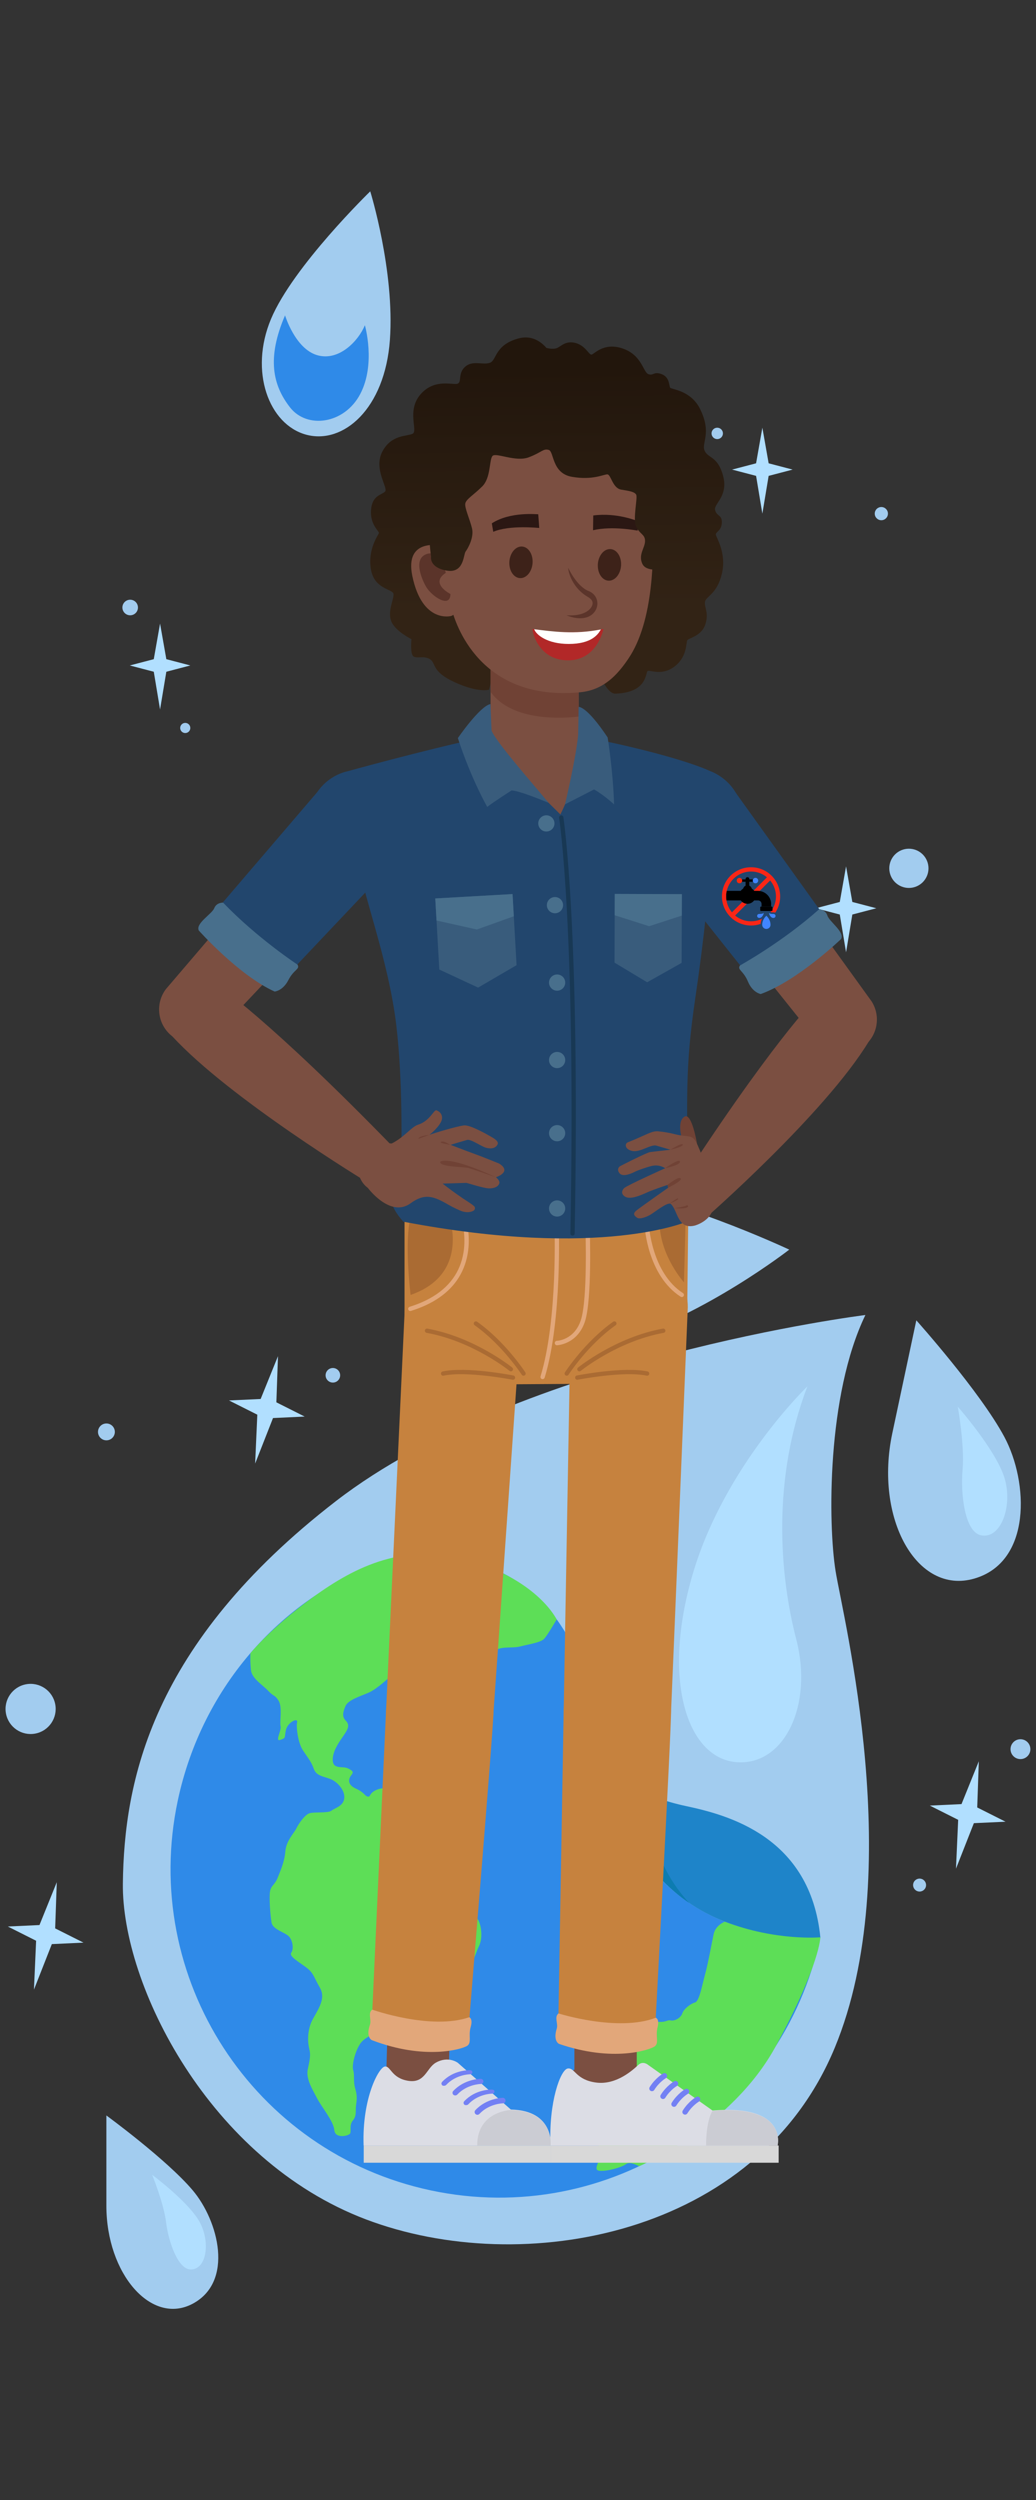 <?xml version="1.0" encoding="UTF-8"?>
<svg id="Layer_1" data-name="Layer 1" xmlns="http://www.w3.org/2000/svg" xmlns:xlink="http://www.w3.org/1999/xlink" viewBox="0 0 481.89 1162.2">
  <rect x="0" y="0" width="481.89" height="1162.2" fill="#333333" stroke="none"/>
  <defs>
    <style>
      .cls-1 {
        fill: #fff;
      }

      .cls-2 {
        fill: #5dde57;
      }

      .cls-3 {
        fill: #1e84c9;
      }

      .cls-4 {
        fill: url(#_Áĺçűě_ííűé_ăđŕäčĺíň_5-3);
      }

      .cls-5 {
        fill: #d8d8d8;
      }

      .cls-6 {
        fill: #183854;
      }

      .cls-7 {
        fill: #7b4f41;
      }

      .cls-8 {
        fill: url(#_Áĺçűě_ííűé_ăđŕäčĺíň_5-2);
      }

      .cls-9 {
        fill: #aa6b33;
      }

      .cls-10 {
        fill: #e2a77a;
      }

      .cls-11 {
        fill: #4185ff;
      }

      .cls-12 {
        fill: #f92616;
      }

      .cls-13 {
        fill: #704235;
      }

      .cls-14 {
        fill: #395c7c;
      }

      .cls-15 {
        fill: #a2ccef;
      }

      .cls-16 {
        fill: #2f8ae8;
      }

      .cls-17 {
        fill: #3d2219;
      }

      .cls-18 {
        fill: #c6823e;
      }

      .cls-19 {
        fill: #b22828;
      }

      .cls-20 {
        fill: #0d7cb1;
      }

      .cls-21 {
        fill: #5b342a;
      }

      .cls-22 {
        fill: #ff280b;
      }

      .cls-23 {
        fill: #cbccd3;
      }

      .cls-24 {
        fill: #dcdde5;
      }

      .cls-25 {
        fill: #b1dfff;
      }

      .cls-26 {
        fill: #486f8c;
      }

      .cls-27 {
        fill: #2b1713;
      }

      .cls-28 {
        fill: #7380f4;
      }

      .cls-29 {
        fill: url(#_Áĺçűě_ííűé_ăđŕäčĺíň_5);
      }

      .cls-30 {
        fill: #22466d;
      }
    </style>
    <linearGradient id="_Áĺçűě_ííűé_ăđŕäčĺíň_5" data-name="Áĺçűě˙ííűé ăđŕäčĺíň 5" x1="295.46" y1="282.55" x2="294.14" y2="171.05" gradientUnits="userSpaceOnUse">
      <stop offset="0" stop-color="#322315"/>
      <stop offset="1" stop-color="#22160c"/>
    </linearGradient>
    <linearGradient id="_Áĺçűě_ííűé_ăđŕäčĺíň_5-2" data-name="Áĺçűě˙ííűé ăđŕäčĺíň 5" x1="215.68" y1="283.5" x2="214.36" y2="172" xlink:href="#_Áĺçűě_ííűé_ăđŕäčĺíň_5"/>
    <linearGradient id="_Áĺçűě_ííűé_ăđŕäčĺíň_5-3" data-name="Áĺçűě˙ííűé ăđŕäčĺíň 5" x1="259.57" y1="282.98" x2="258.25" y2="171.48" xlink:href="#_Áĺçűě_ííűé_ăđŕäčĺíň_5"/>
  </defs>
  <g>
    <g>
      <path class="cls-15" d="m172.22,88.94s-35.91,34.87-46.16,59.33-.95,49.08,16.3,53.78c17.25,4.7,36.68-11.94,39-44.01,2.31-32.07-9.14-69.1-9.14-69.1Z"/>
      <path class="cls-16" d="m132.59,146.6s4.65,15.42,14.87,18.48,19.38-6.76,22.26-13.9c0,0,5.2,17.99-2.16,31.99-7.36,14-24.76,16.37-32.68,6.18-7.92-10.18-10.91-22.74-2.29-42.76Z"/>
    </g>
    <g>
      <path class="cls-15" d="m49.48,983.37s28.12,20.53,40.18,34.82c12.05,14.29,19.2,42.41,0,52.68-19.2,10.27-40.18-13.84-40.18-45.53v-41.96Z"/>
      <path class="cls-25" d="m70.79,1010.97s16.82,12.5,21.99,21.78c5.17,9.27,3.45,22.29-4.1,22.21-5.96-.06-10.35-13.11-11.43-21.95-1.08-8.84-6.47-22.03-6.47-22.03Z"/>
    </g>
    <g>
      <path class="cls-15" d="m330.97,201.47c0,1.46,1.19,2.65,2.65,2.65s2.65-1.19,2.65-2.65-1.19-2.65-2.65-2.65-2.65,1.19-2.65,2.65Z"/>
      <circle class="cls-15" cx="409.95" cy="238.76" r="3.07"/>
      <circle class="cls-15" cx="60.55" cy="282.4" r="3.62"/>
      <path class="cls-15" d="m83.81,338.4c0,1.3,1.06,2.36,2.36,2.36s2.36-1.06,2.36-2.36c0-1.3-1.06-2.36-2.36-2.36s-2.36,1.06-2.36,2.36Z"/>
      <circle class="cls-15" cx="422.77" cy="403.67" r="9.12" transform="translate(-112.5 638.54) rotate(-67.37)"/>
      <g>
        <polygon class="cls-25" points="354.61 198.82 351.69 215.37 340.53 218.29 351.69 221.21 354.61 238.76 357.53 221.21 368.69 218.29 357.53 215.37 354.61 198.82"/>
        <polygon class="cls-25" points="74.45 289.87 71.53 306.42 60.37 309.34 71.53 312.26 74.45 329.81 77.37 312.26 88.53 309.34 77.37 306.42 74.45 289.87"/>
        <polygon class="cls-25" points="393.54 402.73 390.62 419.28 379.46 422.2 390.62 425.12 393.54 442.67 396.46 425.12 407.62 422.2 396.46 419.28 393.54 402.73"/>
      </g>
    </g>
    <g>
      <g>
        <path class="cls-15" d="m402.54,611.28s-159.94,19.9-246.23,86.47c-86.29,66.58-98.58,130.69-99.16,177.76-.58,47.06,40.07,128.51,113.05,156.17,72.98,27.66,181.85,7.68,218.07-79.74,33.78-81.52,3.89-199.96.4-221.6-3.49-21.64-4.17-81.78,13.87-119.06Z"/>
        <path class="cls-25" d="m375.56,644.45s-38.39,36.89-53.21,86.81c-14.82,49.92-2.61,85.74,19.86,87.85,22.47,2.11,36.15-26.29,28.18-57.01-7.97-30.72-11.17-74.92,5.17-117.65Z"/>
      </g>
      <g>
        <g>
          <path class="cls-16" d="m381.58,900.55c-17.56,82.53-98.7,135.21-181.23,117.65s-135.21-98.7-117.65-181.23c11.39-53.54,49.24-95.34,97.46-111.9,7.27-2.5,39.27-7.15,65.78,13.99s32.51,59.49,39.09,91.9c6.59,32.41,29.09,53.37,52.13,62.32,23.04,8.95,44.42,7.27,44.42,7.27Z"/>
          <path class="cls-2" d="m258.94,752.78s-4.09,7.07-5.75,8.94c-1.66,1.86-7.2,2.58-11.22,3.63-4.02,1.04-9.41-.42-12.24,2.46-2.83,2.88-7.7,3.43-9.51,7.48-1.81,4.05-6.19,9.77-9,11.07-2.81,1.3-4.38,5.72-6.63,5.87-2.25.15-1.97-4.14-2.01-5.45-.04-1.31,2.66-3.59,3.35-5.34.69-1.75,2.39-6.77,1.8-8.48-.59-1.71-6.32-4.51-7.92-2.95-1.6,1.56-4.71,2.8-8.06,3.67-3.35.87-6.03,1.57-8.43,3.91s-7.93,7.5-11.78,9.21c-3.85,1.71-9.58,3.35-10.83,6.25-1.25,2.9-1.69,4.97.13,6.81,1.83,1.84,1.14,3.59-.29,5.82-1.42,2.23-2.81,3.84-4.38,6.98-1.57,3.15-2.11,7.15-.12,8.21,1.99,1.06,4.07.23,6.06,1.29,1.99,1.06,2.53,1.49,1.24,3.11-1.3,1.62-1.88,4.35,2.17,6.16,4.05,1.81,4.03,3.39,5.54,3.71s.4-1.86,4.85-3.42c4.45-1.56,12.75,1.11,12.72,2.71-.02,1.6,2.68,3.76,4.24,5.36,1.56,1.6,4.88,8.32,9.21,11.78,4.33,3.45,6.37,5.79,5.55,8.15-.82,2.36-4.08,5.78-3.08,8.53,1,2.75,4.25,5.34,7.5,7.93s5.37,3.04,6.72,7.13c1.35,4.09,1.68,7.01,3.24,8.6,1.56,1.6,2.93,8.54.75,12.83-2.18,4.29-2.99,11.08-8.91,13.62-5.92,2.54-8.21,5.85-9.68,6.81-1.47.95-9.88,3.28-12.02,4.41s-4.15,1.65-7.13,6.72c-2.98,5.07-4.64,6.93-5.98,7.28-1.34.35-8.48,2.63-11.07,5.88-2.59,3.25-4.44,10.45-3.68,12.83.76,2.38-.12,5.04.99,8.76,1.11,3.72.51,5.81.29,7.98-.23,2.17.39,4.52-1.42,6.66-1.81,2.15-.65,4.93-1.29,6.06-.64,1.13-6.98,2.63-7.35-1.56-.37-4.2-5.94-10.76-7.96-14.68-2.02-3.91-5.36-9.06-4.39-13.6.97-4.54,1.42-6.66.72-9.35-.7-2.68-1.29-8.82,1.75-14.19,3.04-5.37,5.89-9.83,3.09-14.54-2.8-4.71-2.71-6.59-6.27-9.25-3.55-2.66-8.16-5.22-6.97-6.87,1.19-1.65.75-5.54-1.05-7.51-1.8-1.97-7.55-3.19-8.12-6.48-.57-3.29-1.25-11.98-.67-14.71s2.16-2.71,3.54-6.21c1.38-3.51,3.13-7.25,3.55-12.23.43-4.98,3.99-8.33,5.11-10.63,1.12-2.29,3.84-6.15,5.92-6.97s8.87-.01,10.4-1.27c1.53-1.26,5.49-2,5.96-5.7.47-3.7-3.12-7.67-6.33-8.97-3.21-1.29-6.67-1.4-7.84-4.81-1.17-3.42-2.97-5.38-5.12-8.69-2.15-3.31-3.15-10.49-2.64-12.91s-4.43,0-5.21,3.64.2,3.53-2.55,4.52c-2.75,1,.6-4.31.08-6.32-.52-2.01.96-8.98-.95-11.92-1.91-2.94-2.17-1.73-4.74-4.49-2.58-2.77-7.64-5.74-8.08-9.64-.44-3.89-.26-7.93-.26-7.93,0,0,9.74-12.02,29.29-26.16,19.55-14.15,42.97-25.99,73.89-16.54,30.92,9.45,39.26,27.03,39.26,27.03Z"/>
          <path class="cls-2" d="m337.16,893.28s-4.32,1.59-5.22,5.83c-.9,4.24-2.53,13.39-3.93,18.48-1.4,5.09-2.71,12.72-4.72,13.25-2.01.52-5.26,3-5.92,5.07-.66,2.08-3.54,3.68-5.35,3.29s-1.77.89-5.84.66c-4.07-.23-10.01,3.89-13.08,6.4s-12.35,16.37-10.57,19.92c1.78,3.55,7,8.77,9.87,7.17,2.87-1.6,2.38-.76,5.79-1.93,3.42-1.17,8.7-.68,9.28,1.02.59,1.71,5.56,2.12,3.88,5.57-1.68,3.45-4.2,5.44-4.24,6.07-.04.63-4.41.33-5.66-1.21-1.26-1.53-.03-4.76-1.85-6.41s-3.35-.4-5.67.06c-2.31.46-1.97,1.8-6.45.53-4.48-1.27-4.92,5.29-4.98,10.02-.06,4.74-3.13,7.25-4.07,10.22-.95,2.96-2.07,5.26-.32,5.95,1.75.69-2.74,5.43.66,5.84,3.4.41,10.47-1.57,12.37-3.07,1.9-1.5,6.11.96,6.11.96,0,0,43.15-17.97,63.74-56.05,20.58-38.08,20.58-50.37,20.58-50.37,0,0-24.97.38-44.42-7.27Z"/>
        </g>
        <g>
          <path class="cls-3" d="m284.04,826.04s15.55,9.37,34.89,13.48c19.35,4.12,57.95,14.04,62.65,61.03,0,0-20.69,1.86-44.42-7.27-23.73-9.13-47.03-31.2-53.12-67.24Z"/>
          <path class="cls-20" d="m301.6,834.32s-2.29,27.19,18.92,50.23c0,0-31.54-19.82-36.48-58.51,0,0,8.76,5.27,17.56,8.28Z"/>
        </g>
      </g>
    </g>
    <g>
      <path class="cls-15" d="m367.12,580.89s-57.9-27.2-91.77-28.41c-33.88-1.21-59.11,21.01-56.94,43.76,2.17,22.75,30.83,38.47,70.22,26.76,39.39-11.71,78.49-42.11,78.49-42.11Z"/>
      <path class="cls-16" d="m280.28,559.52s-16.35,12.52-15.39,26.12c.96,13.6,16.83,20.12,26.66,20.34,0,0-19.17,14.34-39.22,11.85-20.06-2.49-30.74-22.22-22.14-36.28,8.6-14.06,22.27-23.31,50.09-22.04Z"/>
    </g>
    <g>
      <path class="cls-15" d="m426.22,613.75s29.69,33.15,40.96,54.21c11.27,21.06,12.72,58.12-14.01,65.85-26.73,7.73-46.54-27.98-38.11-67.6s11.16-52.45,11.16-52.45Z"/>
      <path class="cls-25" d="m445.52,653.91s17.7,20.1,21.7,33.07c4,12.96-1.62,28.78-11.03,26.67-7.44-1.67-9.45-19.14-8.45-30.48,1-11.34-2.23-29.26-2.23-29.26Z"/>
    </g>
    <g>
      <path class="cls-15" d="m158.15,640.01c-.39,1.83-2.19,3-4.02,2.61s-3-2.19-2.61-4.02,2.19-3,4.02-2.61,3,2.19,2.61,4.02Z"/>
      <circle class="cls-15" cx="49.5" cy="665.62" r="3.92"/>
      <circle class="cls-15" cx="474.66" cy="813.1" r="4.62"/>
      <path class="cls-15" d="m430.69,876.91c-.35,1.63-1.95,2.67-3.58,2.32s-2.67-1.95-2.32-3.58,1.95-2.67,3.58-2.32,2.67,1.95,2.32,3.58Z"/>
      <circle class="cls-15" cx="14.27" cy="794.4" r="11.66" transform="translate(-146.19 16.24) rotate(-10.62)"/>
      <g>
        <polygon class="cls-25" points="129.3 630.41 128.55 651.87 141.72 658.49 126.99 659.18 118.68 680.34 119.69 657.62 106.52 651 121.24 650.32 129.3 630.41"/>
        <polygon class="cls-25" points="455.29 818.73 454.55 840.2 467.72 846.82 452.99 847.5 444.67 868.66 445.69 845.95 432.51 839.33 447.24 838.64 455.29 818.73"/>
        <polygon class="cls-25" points="26.41 874.95 25.66 896.41 38.83 903.03 24.11 903.72 15.79 924.88 16.8 902.16 3.63 895.54 18.36 894.86 26.41 874.95"/>
      </g>
    </g>
  </g>
  <g>
    <path class="cls-29" d="m254.17,161.73s3.14.88,5.05,0c1.92-.88,4.01-3.5,8.54-2.28,4.53,1.22,6.1,5.4,7.32,5.4s5.51-5.9,14.52-2.86c9.01,3.04,9.54,11.05,11.98,11.93s2.39-1.39,6.17,0c3.77,1.39,3.42,5.4,3.95,6.28.52.87,9.61,1.13,13.95,9.94,5.58,11.33.52,15.69,2.09,19.35,1.57,3.66,6.2,2.44,8.64,11.85,2.44,9.41-4.46,12.82-3.76,15.73s3.05,2.22,3.14,5.36c.12,4.37-2.96,4.71-2.79,6.1.17,1.39,5.08,8.52,2.81,18.16s-7.52,10.51-7.87,13.13c-.35,2.61,1.92,5.04.17,10.45-1.74,5.41-7.67,6.28-8.37,7.33-.7,1.05.11,7.59-5.93,12.21-6.04,4.62-11.51,1.4-12.55,2.14-1.05.74.05,9.98-14.97,10.5-15.02.52-34.02-132.31-34.02-132.83s1.92-27.88,1.92-27.88Z"/>
    <path class="cls-8" d="m257.48,166.86s-5.3-12.64-16.47-9.5c-11.17,3.14-9.86,10.28-13.26,11.33s-7.96-1.31-11.43,1.83c-3.47,3.14-1.38,7.06-3.47,7.84-2.09.78-10.72-2.61-17.26,4.97-6.54,7.58-1.05,17-3.66,18.3-2.61,1.31-9.94.26-14.12,8.37-4.18,8.11,2.88,16.84,1.31,18.49-1.57,1.65-6.01,1.65-6.54,8.58-.52,6.93,3.92,9.87,3.66,10.75-.26.88-5.32,7.52-3.7,16.88s10.24,9.03,10.5,11.42c.26,2.39-2.88,8.04-1.05,12.67,1.83,4.63,9.41,8.33,9.41,8.33,0,0-.78,7.1,1.05,8.1s4.81-.57,7.63,1.27c2.83,1.83.47,5.66,11.46,10.67,10.98,5.01,15.95,3.45,15.95,3.45l29.99-121.06v-32.68Z"/>
    <g>
      <g>
        <rect class="cls-7" x="267.18" y="935.35" width="29" height="33"/>
        <path class="cls-18" d="m262.19,795.6c.32-15,12.32-24.97,24.97-24.97s24.97,10.81,24.97,24.97c.22,6.96-7.75,154.35-7.75,154.35-12.37,5.12-28.54,4.21-44.82-1.4l2.62-152.94Z"/>
        <path class="cls-18" d="m265.54,607.6c0-15.02,12.17-27.19,27.19-27.19s27.19,12.17,27.19,27.19c0,.38-7.44,181.09-7.78,188-.31,15.81-13.17,24.97-24.97,24.97-12.92,0-25.53-10.68-24.96-25.88l3.33-187.09Z"/>
      </g>
      <g>
        <path class="cls-7" d="m301.26,965.22s-4.04-6.24-19.79-6.24-17.29,6.45-17.29,6.45v7.92h36.96l.12-8.12Z"/>
        <g>
          <rect class="cls-5" x="256.18" y="997.35" width="106" height="8"/>
          <path class="cls-24" d="m361.68,997.35s4.92-19.21-30.27-16.28l-29.91-21.18s-2.36-2.08-4.56-.04c-2.2,2.04-10.05,9.49-19.64,8.23-9.59-1.26-9.82-7.01-13.2-6.54-3.38.47-8.96,15.8-8.01,35.8h105.59Z"/>
          <path class="cls-23" d="m331.41,981.22c35.2-2.93,30.27,16.13,30.27,16.13h-33.24c0-12,2.97-16.13,2.97-16.13Z"/>
          <g>
            <path class="cls-28" d="m318.65,983c.42,0,.83-.21,1.07-.59,2.29-3.68,5.33-5.45,5.37-5.47.6-.34.81-1.11.47-1.71-.34-.6-1.11-.81-1.71-.47-.15.08-3.63,2.11-6.26,6.32-.37.59-.19,1.37.4,1.73.21.13.44.19.66.19Z"/>
            <path class="cls-28" d="m313.52,979.37c.42,0,.83-.21,1.07-.59,2.29-3.69,5.34-5.45,5.37-5.47.6-.35.81-1.11.47-1.71-.34-.6-1.11-.81-1.71-.47-.15.08-3.63,2.1-6.26,6.32-.37.59-.19,1.37.4,1.73.21.13.44.19.66.19Z"/>
            <path class="cls-28" d="m308.39,975.74c.42,0,.83-.21,1.07-.59,2.29-3.69,5.34-5.45,5.37-5.47.6-.34.81-1.11.47-1.71-.34-.6-1.11-.81-1.71-.47-.15.08-3.63,2.11-6.26,6.32-.37.59-.18,1.37.41,1.73.21.13.44.19.66.19Z"/>
            <path class="cls-28" d="m303.26,972.1c.42,0,.83-.21,1.07-.59,2.29-3.69,5.34-5.45,5.37-5.47.6-.35.81-1.11.47-1.71-.34-.6-1.11-.81-1.71-.47-.15.09-3.63,2.11-6.26,6.33-.37.59-.18,1.37.4,1.73.21.13.44.19.66.19Z"/>
          </g>
        </g>
      </g>
      <g>
        <rect class="cls-7" x="178.06" y="936.79" width="33" height="29" transform="translate(-761.92 1118.47) rotate(-88.36)"/>
        <path class="cls-18" d="m179.59,794.8c.75-14.98,13.03-24.61,25.68-24.25,13.26.38,24.65,11.52,24.25,25.68.02,6.96-12.18,154.06-12.18,154.06-12.51,4.76-28.65,3.39-44.76-2.69l7.01-152.8Z"/>
        <path class="cls-18" d="m188.33,606.97c.43-15.01,12.95-26.83,27.96-26.4,15.01.43,26.83,12.95,26.4,27.96-.01.38-12.63,180.8-13.17,187.7-.77,15.8-13.88,24.59-25.68,24.25-12.92-.37-25.21-11.41-24.2-26.59l8.7-186.92Z"/>
      </g>
      <g>
        <path class="cls-7" d="m215.26,965.22s-4.04-6.24-19.79-6.24-17.29,6.45-17.29,6.45v7.92h36.96l.12-8.12Z"/>
        <g>
          <rect class="cls-5" x="169.18" y="997.35" width="87" height="8"/>
          <path class="cls-24" d="m256.12,997.35s1.85-16.3-18.51-16.73l-24.64-21.71s-4.45-3.41-10.28-.06c-4.34,2.49-4.97,9.7-12.87,8.41-7.9-1.29-8.09-7.11-10.87-6.62-2.78.48-10.59,14.71-9.82,36.71h87Z"/>
          <path class="cls-23" d="m237.61,980.84c20.36.43,18.51,16.51,18.51,16.51h-34.15c-.04-16,15.64-16.51,15.64-16.51Z"/>
          <g>
            <path class="cls-28" d="m222.06,983.07c.34,0,.68-.14.94-.41,4.5-4.8,10.81-4.92,10.87-4.92.71,0,1.28-.59,1.27-1.3,0-.71-.6-1.29-1.3-1.27-.3,0-7.47.15-12.72,5.73-.49.52-.46,1.33.06,1.82.25.23.57.35.88.35Z"/>
            <path class="cls-28" d="m216.91,978.57c.34,0,.68-.14.94-.41,4.5-4.8,10.81-4.92,10.87-4.92.71,0,1.28-.25,1.27-.96,0-.71-.58-.94-1.29-.94h-.01c-.3,0-7.47-.19-12.72,5.39-.49.52-.46,1.16.06,1.65.25.23.57.18.88.18Z"/>
            <path class="cls-28" d="m211.77,974.07c.34,0,.69-.14.94-.41,4.5-4.8,10.81-4.92,10.87-4.92.71,0,1.28-.5,1.27-1.21,0-.71-.58-1.18-1.29-1.18h-.01c-.3,0-7.47.06-12.72,5.64-.49.52-.46,1.29.06,1.77.25.23.57.3.88.3Z"/>
            <path class="cls-28" d="m206.62,969.57c.34,0,.68-.14.94-.41,4.5-4.8,10.81-4.92,10.87-4.92.71,0,1.28-.25,1.27-.96,0-.71-.58-.93-1.29-.93h-.01c-.3,0-7.47-.2-12.72,5.39-.49.52-.46,1.16.06,1.65.25.23.56.18.88.18Z"/>
          </g>
        </g>
      </g>
      <g>
        <g>
          <path class="cls-18" d="m188.18,565.35h131.96l-.52,46.56c-.36,16.97-14.17,30.64-31.09,31.24l-69.27.46c-17.26-.47-31.09-14.88-31.09-32.26v-46Z"/>
          <g>
            <path class="cls-9" d="m209.65,568.1c1.64,6.92,3.89,26.03-18.66,33.85,0,0-2.66-21.34-.51-33.85h19.17Z"/>
            <path class="cls-10" d="m190.56,607.46c11.12-3.46,18.72-9.27,22.57-17.27,3.96-8.22,3.05-16.99,1.94-22.09h2.07c1.14,5.42,1.93,14.35-2.2,22.94-3.7,7.7-10.57,13.47-20.47,17.2-1.07.4-2.18.78-3.32,1.14-.53.16-1.09-.13-1.25-.66-.16-.53.13-1.09.66-1.25Z"/>
            <g>
              <path class="cls-9" d="m243.52,639.5c.18,0,.37-.05.54-.16.47-.3.6-.92.3-1.38-.09-.14-9.16-14.15-22.42-23.54-.45-.32-1.07-.21-1.39.24-.32.45-.21,1.07.24,1.39,12.93,9.16,21.8,22.85,21.89,22.99.19.3.51.46.84.46Z"/>
              <path class="cls-9" d="m237.61,637.49c.29,0,.58-.13.78-.37.35-.43.29-1.06-.14-1.41-.17-.14-17.45-14.1-39.45-18.1-.54-.1-1.06.26-1.16.8-.1.54.26,1.06.8,1.16,21.5,3.91,38.38,17.54,38.55,17.68.19.15.41.23.63.23Z"/>
              <path class="cls-9" d="m238.61,641.39c.47,0,.89-.33.98-.81.11-.54-.25-1.07-.79-1.18-.88-.17-21.83-4.24-32.9-1.88-.54.12-.88.65-.77,1.19.11.54.65.88,1.19.77,10.67-2.28,31.88,1.85,32.1,1.89.07.01.13.02.19.02Z"/>
            </g>
            <g>
              <path class="cls-9" d="m263.61,639.5c-.18,0-.37-.05-.54-.16-.46-.3-.6-.92-.3-1.38.09-.14,9.16-14.15,22.42-23.54.45-.32,1.07-.21,1.39.24.32.45.21,1.07-.24,1.39-12.93,9.16-21.8,22.85-21.89,22.99-.19.3-.51.46-.84.46Z"/>
              <path class="cls-9" d="m269.52,637.49c-.29,0-.58-.13-.78-.37-.35-.43-.29-1.06.14-1.41.17-.14,17.45-14.1,39.45-18.1.54-.1,1.06.26,1.16.8.1.54-.26,1.06-.8,1.16-21.5,3.91-38.38,17.54-38.55,17.68-.19.15-.41.23-.63.23Z"/>
              <path class="cls-9" d="m268.51,641.39c-.47,0-.89-.33-.98-.81-.11-.54.25-1.07.79-1.18.89-.17,21.83-4.24,32.9-1.88.54.12.88.65.77,1.19-.11.54-.65.88-1.19.77-10.67-2.28-31.88,1.85-32.1,1.89-.07.01-.13.02-.2.02Z"/>
            </g>
            <path class="cls-10" d="m252.39,641.1c.43,0,.82-.28.96-.71,8.2-26.85,6.56-70.64,6.54-71.08-.02-.55-.48-.97-1.04-.96-.55.02-.98.49-.96,1.04.02.44,1.65,43.89-6.46,70.42-.16.53.14,1.09.66,1.25.1.03.2.04.29.04Z"/>
            <path class="cls-10" d="m259.04,625.35h.02c.1,0,9.51-.35,13.03-11.06,3.35-10.22,2.26-42.18,2.22-43.53-.02-.55-.5-1-1.04-.97-.55.02-.98.48-.96,1.03.01.33,1.12,32.94-2.12,42.82-3.08,9.38-11.08,9.64-11.16,9.64-.55,0-.99.51-.98,1.06.01.54.46,1.02,1,1.02Z"/>
            <path class="cls-9" d="m318.89,568.1l-.75,28s-10.67-11.83-11.33-26.75l12.08-1.25Z"/>
            <path class="cls-10" d="m317.14,602.95c.33,0,.65-.16.84-.46.3-.46.17-1.08-.3-1.38-14.55-9.42-15.87-31.59-15.88-31.82-.03-.55-.52-.97-1.05-.95-.55.03-.98.5-.95,1.05.05.95,1.37,23.41,16.79,33.39.17.11.36.16.54.16Z"/>
          </g>
        </g>
        <g>
          <g>
            <rect class="cls-7" x="228.18" y="301.35" width="41" height="48"/>
            <path class="cls-13" d="m228.18,321.6v-20.26h41v31.75c-7,.85-31,2.5-41-11.49Z"/>
          </g>
          <path class="cls-7" d="m274.76,344.72s-24.12-5.62-52.87,0c0,0,16.42,56.54,37.92,56.54s14.96-56.54,14.96-56.54Z"/>
          <path class="cls-30" d="m144.18,375.75c4.11-14.82,17.25-17.16,17.25-17.16,0,0,34.54-9.61,62.97-15.8l36.25,35.8c7.25-14.25,11.25-35.8,11.25-35.8,12.94,2.04,45.65,9.69,58.55,15.72,0,0,13.58,4.54,14.87,20.04,0,0,.19,6.99-14.5,16.61-.89,16.33-2.99,38.92-7.48,69.33-4.75,32.19-3.74,46.39-3.4,86.1,1.2,1.49,2.78,5.69,3.89,7.39,2.17,3.33-3.58,9.61-3.58,9.61,0,0-39.96,17.99-132.65.31-3.25-3.68-4.94-6.65-5.28-8.98-.18-1.26,1.99-4.93,4.01-8.02.63-18.43,1-48.9-1.97-74.1-3.71-31.44-16.17-62.09-18.17-78.99h0c-26-10.92-22-22.07-22-22.07Z"/>
          <path class="cls-14" d="m269.14,328.6s3.6-.64,13.5,14.2c0,0,2.5,15.14,3,31.14,0,0-4.83-4.5-9.33-6.96l-13.5,6.92s5.1-21.4,6.1-32.2c0,0,.22-9.69.22-13.09Z"/>
          <path class="cls-14" d="m228.14,327.26l.5,12.33c2,5.21,18.81,24.26,26.55,33.62,0,0-13.17-5.59-17.22-5.78,0,0-8.38,5.31-11.33,7.67,0,0-7.5-13-13.67-32,0,0,10.17-14.83,15.17-15.83Z"/>
          <path class="cls-6" d="m266.3,574.35c.54,0,.99-.31,1-.86,2.67-141.56-5.17-193.15-5.25-193.65-.09-.55-.6-.89-1.14-.8-.55.09-.92.61-.83,1.16.08.5,7.89,51.92,5.23,193.25,0,.55.43.9.98.9h.02Z"/>
          <g>
            <polygon class="cls-14" points="285.84 447.48 301.02 456.61 317.05 447.6 317.17 415.65 285.96 415.54 285.84 447.48"/>
            <polygon class="cls-26" points="285.92 425.45 285.96 415.54 317.17 415.65 317.13 425.62 301.94 430.55 285.92 425.45"/>
          </g>
          <g>
            <polygon class="cls-14" points="204.34 450.69 222.39 459.09 240.28 448.66 238.41 415.61 202.47 417.65 204.34 450.69"/>
            <polygon class="cls-26" points="203.05 427.9 202.47 417.65 238.41 415.61 238.99 425.93 221.81 432.08 203.05 427.9"/>
          </g>
          <path class="cls-26" d="m250.37,382.76c0-2.08,1.69-3.77,3.77-3.77s3.77,1.69,3.77,3.77-1.69,3.77-3.77,3.77-3.77-1.69-3.77-3.77Z"/>
          <path class="cls-26" d="m254.37,420.76c0-2.08,1.69-3.77,3.77-3.77s3.77,1.69,3.77,3.77-1.69,3.77-3.77,3.77-3.77-1.69-3.77-3.77Z"/>
          <path class="cls-26" d="m255.37,456.76c0-2.08,1.69-3.77,3.77-3.77s3.77,1.69,3.77,3.77-1.69,3.77-3.77,3.77-3.77-1.69-3.77-3.77Z"/>
          <path class="cls-26" d="m255.37,492.76c0-2.08,1.69-3.77,3.77-3.77s3.77,1.69,3.77,3.77-1.69,3.77-3.77,3.77-3.77-1.69-3.77-3.77Z"/>
          <path class="cls-26" d="m255.37,526.76c0-2.08,1.69-3.77,3.77-3.77s3.77,1.69,3.77,3.77-1.69,3.77-3.77,3.77-3.77-1.69-3.77-3.77Z"/>
          <path class="cls-26" d="m255.37,561.76c0-2.08,1.69-3.77,3.77-3.77s3.77,1.69,3.77,3.77-1.69,3.77-3.77,3.77-3.77-1.69-3.77-3.77Z"/>
        </g>
      </g>
      <path class="cls-10" d="m305.03,937.94s1.86.49.81,4.58c-1.05,4.08.88,7.22-1.37,8.78-2.25,1.56-19.25,7.47-44.42-1.19,0,0-2.92-1.25-1.09-7.09.76-2.41-1.28-5.33.81-7.08,0,0,27.62,8.76,45.25,2.01Z"/>
      <path class="cls-10" d="m218.27,937.71s1.84.56.66,4.6.64,7.25-1.66,8.72c-2.3,1.48-19.49,6.82-44.35-2.68,0,0-2.87-1.35-.85-7.12.84-2.39-1.1-5.37,1.05-7.05,0,0,27.31,9.68,45.16,3.53Z"/>
      <g>
        <g>
          <path class="cls-7" d="m206.28,254.34s-12.98-68.75,51.86-68.75c48.67,0,45.78,55.42,45.78,55.42.03,17.58.4,47.43-11.69,65.26-5.1,7.52-11.46,14.49-22.35,15.53-46.91,4.47-58.25-32.3-59.91-39.23-2.07-8.64-3.69-28.22-3.69-28.22Z"/>
          <path class="cls-17" d="m278.07,263.02c.04,4.05,2.5,7.14,5.49,6.9,2.99-.24,5.39-3.72,5.35-7.77-.04-4.05-2.5-7.14-5.5-6.9-3,.24-5.39,3.72-5.35,7.77Z"/>
          <path class="cls-17" d="m236.91,261.83c.04,4.05,2.5,7.14,5.49,6.9,2.99-.24,5.39-3.72,5.35-7.77-.04-4.05-2.5-7.14-5.49-6.9-2.99.24-5.39,3.72-5.35,7.77Z"/>
          <path class="cls-21" d="m263.47,286.01c9.11,3.68,14.01-.61,14.38-4.91.24-2.8-1.35-5.29-4.05-6.35-5.55-2.17-9.46-10.7-9.5-10.79h0c-.02,1.96,1.95,9.33,8.99,13.43,1.52.88,2.47,1.82,2.35,3.21-.21,2.41-3.69,6.02-12.18,5.41h0Z"/>
          <path class="cls-27" d="m296.57,246.67l.4-4.37c-.59-.08-9.99-4.16-21.02-2.68l-.1,6.86c9.03-2.13,20.57.17,20.72.19Z"/>
          <path class="cls-27" d="m229.43,247.21c7.63-3.27,21.27-1.76,21.4-1.79l-.47-6.37c-.55.08-12.91-1.36-21.59,4.22l.66,3.94Z"/>
          <g>
            <path class="cls-19" d="m247.64,292.34s17.13,3.5,33.07,0c0,0-2.82,14.66-16.53,14.62-12.93-.03-16.38-11.79-16.53-14.62Z"/>
            <path class="cls-1" d="m264.54,299.34c10.54,0,13.63-4.37,14.96-6.75-12.37,2.44-22.34.98-31.02-.09.94,2.64,6.12,6.84,16.06,6.84Z"/>
          </g>
        </g>
        <g>
          <path class="cls-7" d="m205.79,253.77s5.27,1.16,7.1,15.99c1.83,14.83-1.87,16.07-2.98,16.57,0,0-13.44,3.76-18.1-18.48-3.87-18.47,13.98-14.08,13.98-14.08Z"/>
          <path class="cls-21" d="m209.51,276.12s-9.79-4.9-2.15-9.82c0,0-2.57-11.21-9.12-8.68-6.55,2.53-1.3,13.04,0,15.21,2.73,4.55,11.27,10.12,11.27,3.29Z"/>
        </g>
      </g>
      <g>
        <path class="cls-7" d="m152.84,371.25c6.32-8.08,17.99-9.52,26.08-3.2,8.09,6.32,9.52,17.99,3.2,26.08-.99,1.27-80.19,85-80.19,85-5.38,6.65-15.12,7.79-21.89,2.51-6.77-5.29-8.02-15.01-2.87-21.85l75.67-88.53Z"/>
        <path class="cls-7" d="m79.21,480.88c-6.2-5.9-6.55-15.7-.73-22.02,5.82-6.32,15.83-6.97,22.23-1.28h0s23.78,15.43,83.76,77.26l-13.59,14.77s-64.15-38.88-90.84-68c-.18-.19-.82-.72-.82-.72Z"/>
        <path class="cls-30" d="m99.19,424.7l49.18-57.42c8.26-10.43,23.46-12.25,33.96-4.04,10.53,8.24,12.38,23.51,4.14,34.04-.73.92-25.82,27.46-53.71,56.9-8.65-6.4-22.86-17.6-33.57-29.49Z"/>
        <path class="cls-26" d="m138.4,448.42s-18.71-12.26-34.63-28.83c0,0-3-.19-4.11,2.57-1.1,2.76-8.77,7.04-7.2,10.38,0,0,18.61,20.89,35.29,28.39,0,0,3.8-.3,6.38-5.33,2.58-5.04,5.51-4.97,4.27-7.17Z"/>
      </g>
      <g>
        <path class="cls-7" d="m337.3,371.09c-5.63-8.58-17.15-10.96-25.73-5.33-8.58,5.63-10.96,17.15-5.33,25.73.88,1.35,72.95,91.29,72.95,91.29,4.82,7.07,14.43,9.01,21.61,4.29,7.18-4.72,9.22-14.3,4.65-21.54l-68.16-94.44Z"/>
        <path class="cls-7" d="m404.9,483.05c4.92-7.01,3.34-16.68-3.61-21.74-6.95-5.05-16.89-3.72-22.05,3.12h0s-20.28,19.81-66.92,92.23l15.15,10.19s56.33-49.13,76.77-82.93c.13-.22.66-.87.66-.87Z"/>
        <path class="cls-30" d="m385.68,429.08l-44.07-61.43c-7.33-11.11-22.33-14.22-33.48-6.94-11.2,7.31-14.36,22.36-7.05,33.56.65.99,23.37,29.58,48.62,61.31,9.17-5.63,24.28-15.57,35.98-26.5Z"/>
        <path class="cls-26" d="m344.2,448.79s19.6-10.78,36.76-26.07c0,0,3,.04,3.89,2.88.89,2.84,8.21,7.7,6.38,10.9,0,0-20.16,19.39-37.38,25.58,0,0-3.77-.59-5.95-5.81-2.18-5.22-5.11-5.38-3.7-7.48Z"/>
      </g>
      <g>
        <path class="cls-7" d="m167.46,538.78c3.13-8.98,7.89-7.57,7.89-7.57l6.87.34c5.97-3,9.16-7.77,12.24-8.73,5.55-1.74,7.38-7.14,8.57-6.69,2.54.97,3.17,3.32,2.05,5.47-1.59,3.07-5.34,5.93-5.34,5.93,2.41-.88,12.48-3.93,16.05-4.38,3.08-.39,11.99,4.9,13.06,5.51,1.33.75,3.22,2.03,2.6,3.3-1.04,2.13-3.56,2.1-5.48,1.54-2.13-.62-6.95-4.07-8.69-3.61-1.01.27-7.19,2.11-7.67,2.3,0,0,7.61,2.95,10.87,4.11,3.78,1.34,11.69,4.58,11.69,4.58,6.22,3.91-1.48,6.35-1.48,6.35.46.39,2.02,1.77,1.53,2.98-.9,2.23-4.14,2.24-4.94,2.2-2.48-.1-10.13-2.57-10.33-2.55l-11.08.34c3.33,2.58,5.28,4.01,9.43,6.87.7.48,5.15,3.23,5.46,3.91.38.82.05,1.56-.7,1.93-1.56.77-3.48.71-5.25.12-.86-.29-4.25-1.85-6.08-2.92-7.19-4.2-11.22-5.52-17.78-.74-9.46,6.88-19.87-7.2-19.87-7.2,0,0-6.73-4.43-3.6-13.41Z"/>
        <path class="cls-13" d="m199.73,527.54l-5.06,1.84s-.58-1.18,5.06-1.84Z"/>
        <path class="cls-13" d="m230.67,547.25s-10.38-3.64-12.75-4.29c-2.37-.64-14.04-.45-13.09-2.99,0,0,3.52-3.07,25.85,7.28Z"/>
        <path class="cls-13" d="m209.6,532.2s-5.84-.85-4.44-1.43c1.4-.58,3.29.99,4.44,1.43Z"/>
      </g>
      <g>
        <path class="cls-13" d="m317.18,529.26s-2.45-7.92,1.19-10.17c3.46-2.14,5.88,12.74,5.88,12.74l-7.07-2.58Z"/>
        <g>
          <path class="cls-7" d="m288.3,542.18c.4-.29,12.15-6.2,13.87-6.58,1.02-.22,9.66-1.1,9.71-1.14l-6.52-1.9c-2.71-.79-7.71,3.42-11.5,2.42-3.47-.91-3.17-3.45-1.87-3.96,8.87-3.5,11.06-5.42,14.21-5.12,5.17.48,7.95,1.49,9.96,1.81,4.2.68,5.74.02,7.49,2.91.14.23,5.05,9.12,8.01,27.7,1.39,8.71-8.38,11.36-8.38,11.36-8.21,2.13-7.98-7.09-11.24-10-1.37-1.23-7.57,3.88-9.61,5.04-2.03,1.16-4.86,2.07-5.94,1.42-2.51-1.51-1.46-2.65-.27-3.59,1.83-1.46,14.56-10.41,14.56-10.41-.07-.49-.21-.86-.28-1.33,0,0-6.49,2.12-9.56,3.51-2.8,1.26-7.71,3.48-10.19,1.94-2.27-1.41-1.21-3.24-.42-3.97,1.46-1.35,19.08-9.24,19.08-9.24,0,0-2.62-1.91-6.23-1.06-2.46.58-6.44,2-7.69,2.62-1.68.84-5.71,2.73-7.33.77-1.14-1.38-.64-2.62.15-3.19Z"/>
          <path class="cls-13" d="m311.37,559.48s3.14-2.22,3.75-2.38c.58-.15.98.65-3.75,2.38Z"/>
          <path class="cls-13" d="m313.67,561.62s5.11-.73,5.69-1.29c.58-.56,2.77,2-5.69,1.29Z"/>
          <path class="cls-13" d="m310.76,552.12s6.33-3.05,5.92-4.16c-.55-1.51-4.64,1.72-6.21,2.83l.28,1.33Z"/>
          <path class="cls-13" d="m309.4,543.03s7.09-1.36,6.87-3.06c-.22-1.7-6.87,3.06-6.87,3.06Z"/>
          <path class="cls-13" d="m311.87,534.46s5.31-1.19,5.69-2.2c.37-1.01-2.05-.15-5.69,2.2Z"/>
        </g>
      </g>
    </g>
    <path class="cls-4" d="m200.5,258.8s-.98,4.97,7.22,6.43c8.2,1.46,7.79-7.45,8.86-8.85,1.07-1.4,4-6.59,2.97-10.81-1.03-4.22-3.46-9.39-3.13-11.46.33-2.06,3.74-3.88,7.89-8s3.16-12.54,4.81-14.19,10.72,2.97,16.82.66c6.1-2.31,6.6-4.12,9.24-3.46,2.64.66,1.32,10.89,10.89,12.54,9.57,1.65,14.69-1.15,16.41-1.15s2.43,6.43,6.45,7.09,6.14.99,6.97,2.31c.84,1.32-1.66,11.26,0,14.87,1.66,3.61,4.14,3.51,4.14,6.7s-3.18,6.22-1.32,10.48c1.86,4.25,9.3,2.3,10.89,3.29,1.58.98,2.14,6.01,6.6,4.97s10.56-87.3-53.61-87.47c-64.16-.16-65.15,52.02-62.1,76.07Z"/>
  </g>
  <g>
    <path class="cls-12" d="m361.83,411.41c-.68-1.61-1.66-3.06-2.9-4.31-1.24-1.24-2.69-2.22-4.31-2.9-1.67-.71-3.44-1.06-5.27-1.06s-3.6.36-5.27,1.06c-1.61.68-3.06,1.66-4.31,2.9-1.24,1.24-2.22,2.69-2.9,4.31-.71,1.67-1.07,3.44-1.07,5.27s.36,3.6,1.07,5.27c.68,1.61,1.66,3.06,2.9,4.31,1.24,1.24,2.69,2.22,4.31,2.9,1.67.71,3.45,1.07,5.27,1.07,1.52,0,3-.25,4.42-.74.06-.93.34-1.75.68-2.41,0,0,0,0,0,0-.24.12-.48.23-.72.33-1.35.56-2.83.86-4.38.86-2.82,0-5.4-1.01-7.41-2.69-.54-.45-1.03-.94-1.48-1.48-1.3-1.56-2.2-3.46-2.54-5.54-.01-.06-.02-.13-.03-.19,0-.06-.02-.11-.02-.17,0-.03,0-.06-.01-.08-.01-.12-.03-.24-.04-.36,0-.03,0-.06,0-.09,0-.05,0-.1-.01-.15,0-.04,0-.08,0-.11,0-.09-.01-.19-.01-.28,0-.04,0-.08,0-.13h0c0-.06,0-.11,0-.15,0-.05,0-.1,0-.15s0-.1,0-.15c0-.03,0-.06,0-.08,0-.03,0-.06,0-.09,0-.04,0-.08,0-.12,0-.05,0-.1,0-.15,0-.04,0-.08,0-.12,0-.04,0-.08,0-.12,0-.05,0-.09.01-.14,0-.01,0-.02,0-.04,0-.05,0-.1.01-.14,0-.06.01-.12.02-.18,0-.05.01-.1.02-.15.02-.17.05-.34.08-.5,0-.03.01-.07.02-.1,0-.03.01-.07.02-.1.03-.14.05-.27.08-.4,1.18-5.14,5.79-8.99,11.29-8.99,2.82,0,5.4,1.01,7.41,2.69.54.45,1.03.94,1.48,1.48,1.68,2.01,2.69,4.59,2.69,7.41,0,2.15-.59,4.16-1.61,5.89-.18.31-.38.6-.59.89-.12.16-.24.32-.36.47.14.06.43.15.98.15.08,0,.16,0,.24,0,.04,0,.08,0,.12,0,.36,0,.65.08.87.18.49-.72.91-1.49,1.25-2.31.71-1.67,1.06-3.45,1.06-5.27s-.36-3.6-1.06-5.27Z"/>
    <polygon class="cls-12" points="359.02 408.49 358.24 409.27 353.37 414.15 351.49 416.03 348.96 418.55 347.38 420.14 341.94 425.58 341.16 426.36 339.68 424.88 340.46 424.1 345.27 419.29 346 418.55 350.46 414.09 350.64 413.91 356.76 407.79 357.54 407.01 359.02 408.49"/>
    <path d="m351.5,416.32c0,.83-.27,1.6-.72,2.23-.69.96-1.83,1.59-3.11,1.59-.1,0-.2,0-.3-.01-.8-.06-1.53-.37-2.11-.84-.26-.21-.5-.46-.69-.74-.45-.63-.72-1.4-.72-2.23s.27-1.6.72-2.23c.28-.39.64-.73,1.05-.99.59-.38,1.3-.6,2.06-.6s1.46.22,2.06.6c.35.22.65.5.91.81.05.06.09.12.14.18.4.55.65,1.21.71,1.93,0,.1.01.2.01.3Z"/>
    <path d="m347.68,411.5h0c1.13,0,2.06.92,2.06,2.06v.88h-4.11v-.88c0-1.13.92-2.06,2.06-2.06Z"/>
    <path d="m348.54,412.24h-1.73v-3.64c0-.29.14-.54.36-.7.14-.1.32-.16.51-.16h0c.18,0,.34.05.48.15.23.16.38.42.38.72v3.64Z"/>
    <rect x="344.73" y="408.79" width="5.9" height="1.09"/>
    <circle class="cls-22" cx="343.96" cy="409.34" r="1.27"/>
    <circle class="cls-11" cx="351.4" cy="409.34" r="1.27"/>
    <g>
      <path class="cls-11" d="m355.27,424.32s-.13,1.21-1.08,2.01c-.28.24-.63.38-1,.38h0c-.4,0-.91-.19-1.01-.87,0,0-.08-1,1.03-1,.03,0,.05,0,.08,0,.09,0,.18,0,.27,0,1.01,0,1.53-.26,1.7-.53Z"/>
      <path class="cls-11" d="m360.74,425.84c-.1.68-.6.87-1.01.87h0c-.34,0-.66-.12-.92-.32-.03-.02-.05-.04-.07-.06-.62-.53-.89-1.24-1-1.65-.06-.22-.07-.36-.07-.36.05.07.11.14.21.21.27.18.75.32,1.49.32.09,0,.18,0,.27,0,.03,0,.06,0,.08,0,.16,0,.3.02.41.06.67.21.61.94.61.94Z"/>
      <path class="cls-11" d="m358.41,429.88c0,.54-.22,1.02-.57,1.37-.35.35-.84.57-1.37.57-1.07,0-1.94-.87-1.94-1.94,0-.24.02-.47.05-.69.13-.97.53-1.78.92-2.37.17-.26.34-.47.49-.64.28-.32.48-.49.48-.49,0,0,.03.03.08.07.2.19.75.74,1.19,1.57.37.68.67,1.55.67,2.56Z"/>
    </g>
    <path d="m353.97,421.43h5c.2,0,.36.16.36.36v1.32c0,.2-.16.36-.36.36h-4.99c-.2,0-.36-.16-.36-.36v-1.32c0-.2.16-.36.36-.36Z"/>
    <path d="m358.69,420.26v1.17h-4.46v-1.26c0-.89-.72-1.61-1.61-1.61h-14.7c-.01-.06-.02-.13-.03-.19,0-.06-.02-.11-.02-.17,0-.03,0-.06-.01-.08-.01-.12-.03-.24-.04-.36,0-.03,0-.06,0-.09,0-.05,0-.1-.01-.15,0-.04,0-.08,0-.11,0-.09-.01-.19-.01-.28,0-.04,0-.08,0-.13h0c0-.06,0-.11,0-.15,0-.05,0-.1,0-.15s0-.1,0-.15c0-.03,0-.06,0-.08,0-.03,0-.06,0-.09,0-.04,0-.08,0-.12,0-.05,0-.1,0-.15,0-.04,0-.08,0-.12,0-.04,0-.08,0-.12,0-.05,0-.09.01-.14,0-.01,0-.02,0-.04,0-.05,0-.1.01-.14,0-.06.01-.12.02-.18,0-.05.01-.1.02-.15.02-.17.05-.34.08-.5,0-.03.01-.07.02-.1,0-.03.01-.07.02-.1.03-.14.05-.27.08-.4h14.47c.28,0,.56.02.84.06,3.01.41,5.33,2.99,5.33,6.11Z"/>
  </g>
</svg>